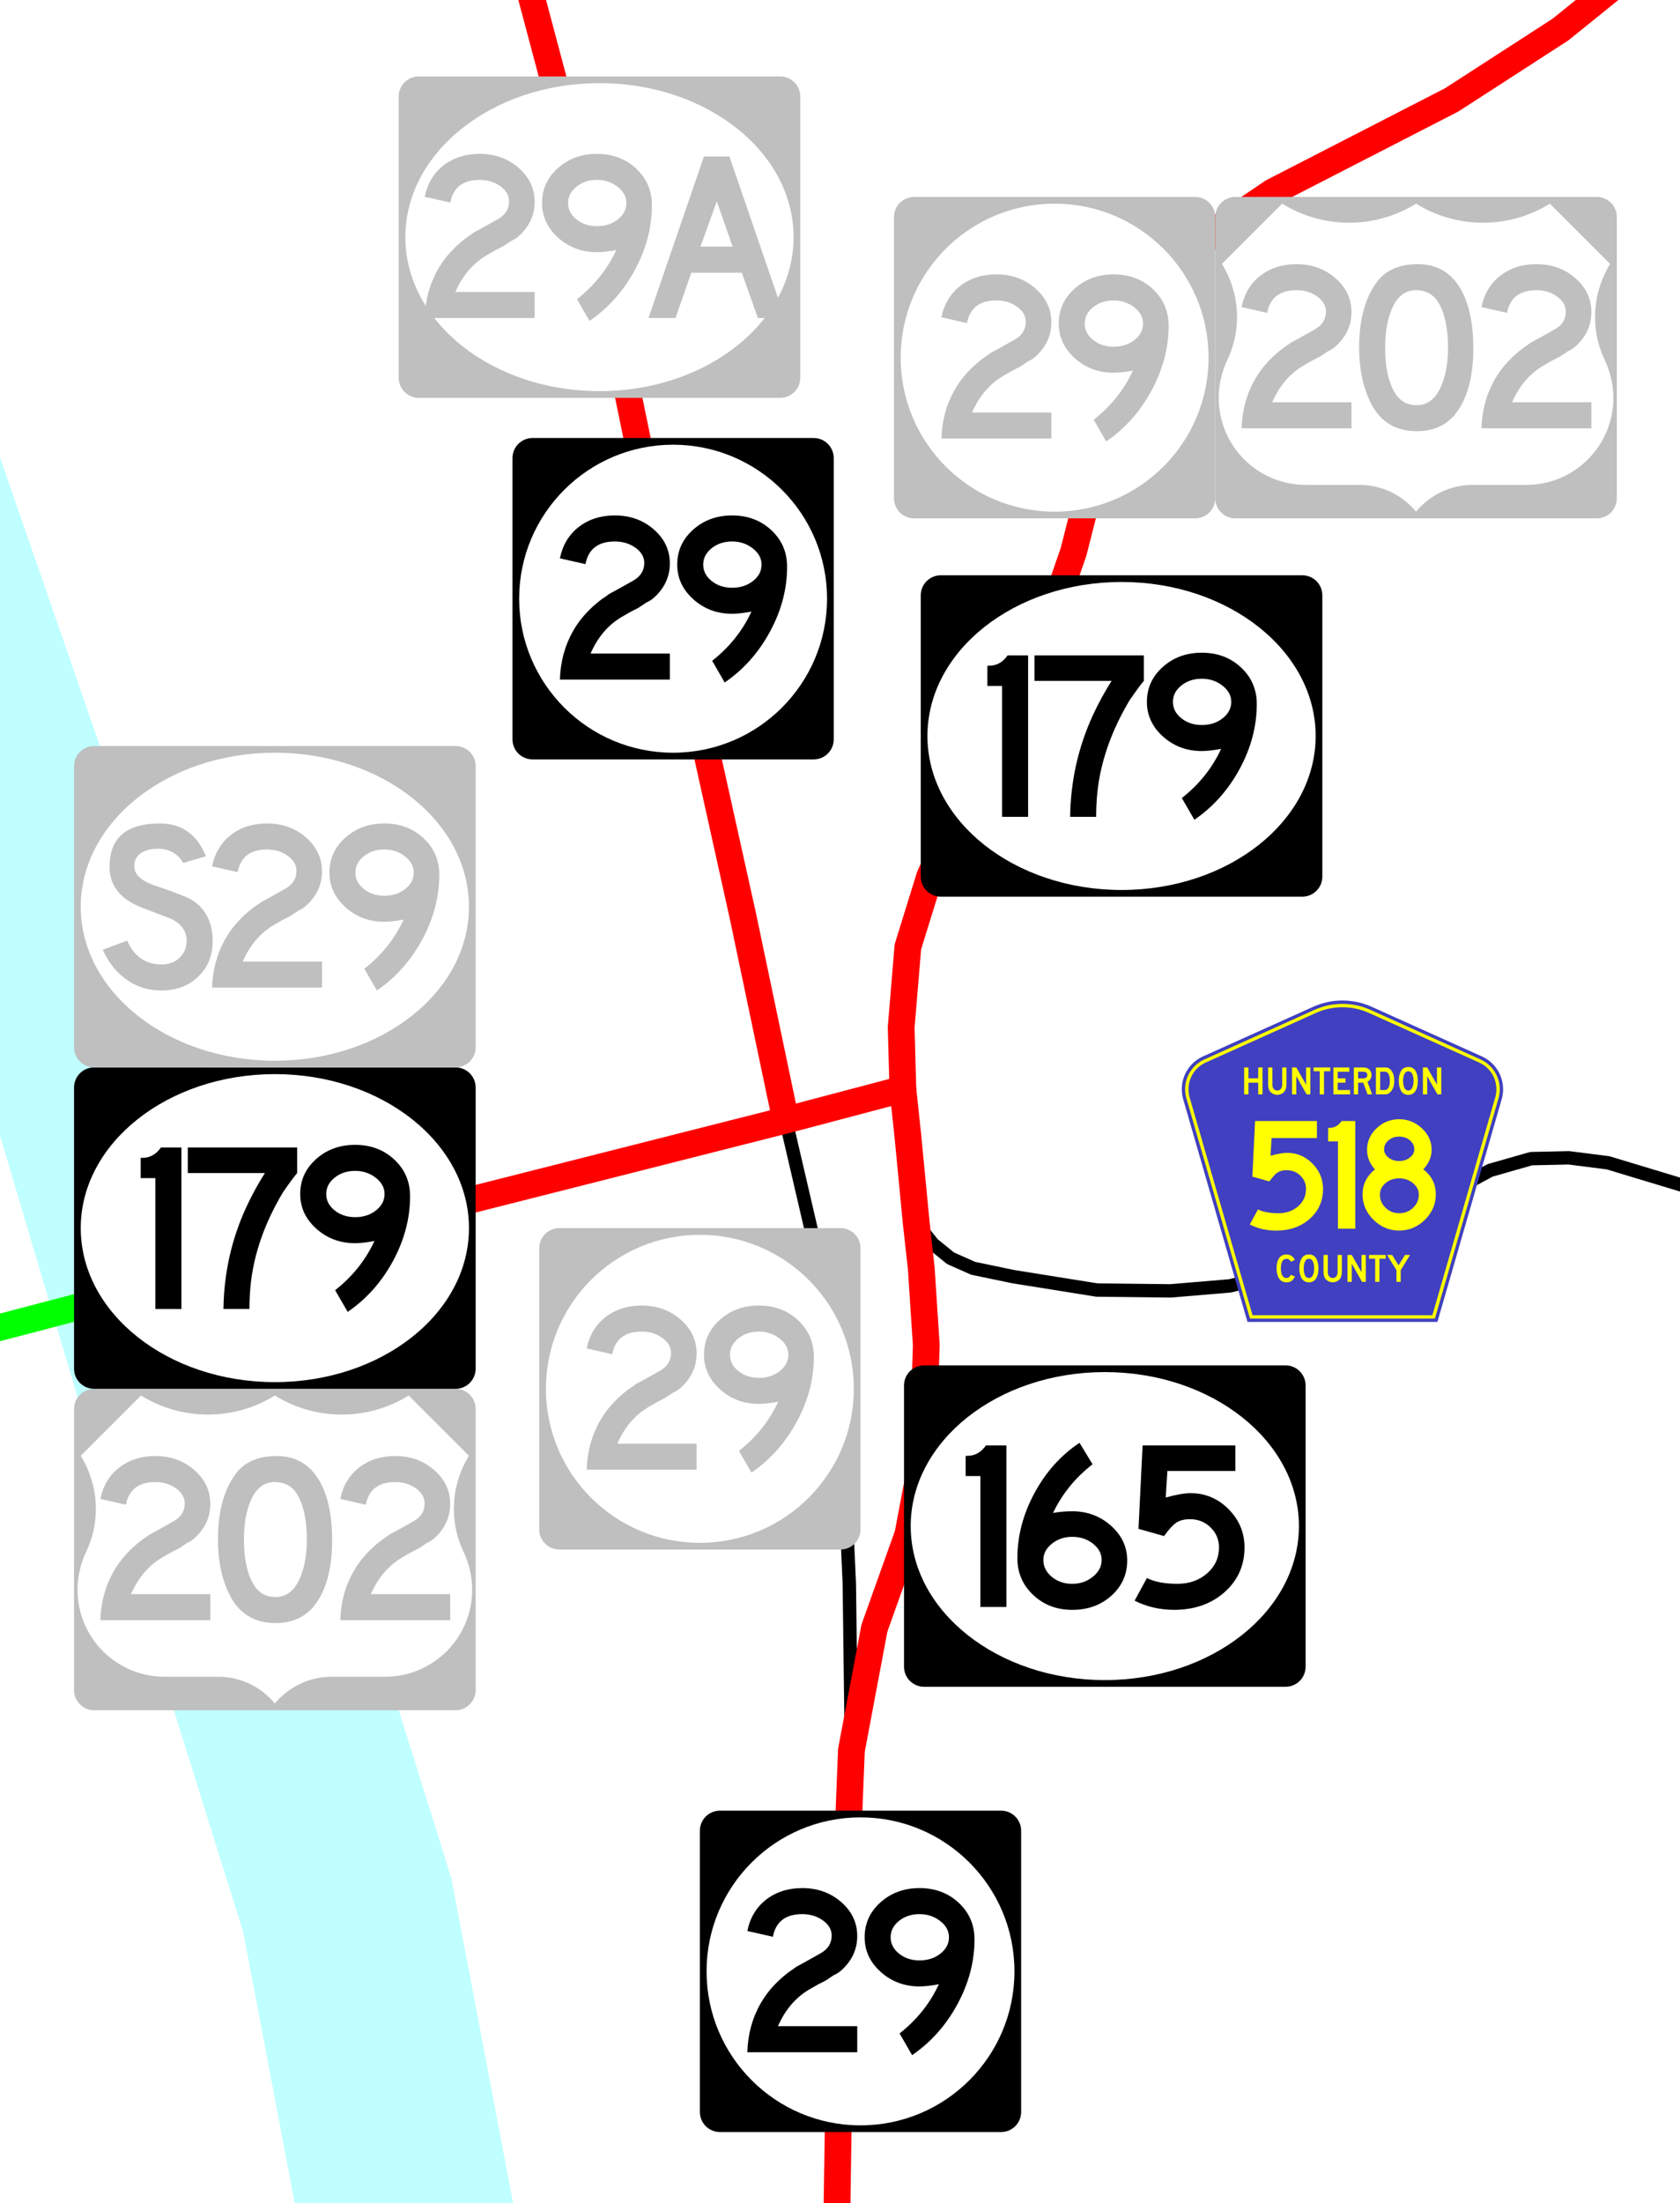 <?xml version="1.0" encoding="utf-8"?>
<!-- Generator: Adobe Illustrator 12.0.0, SVG Export Plug-In . SVG Version: 6.00 Build 51448)  -->
<!DOCTYPE svg PUBLIC "-//W3C//DTD SVG 1.1//EN" "http://www.w3.org/Graphics/SVG/1.1/DTD/svg11.dtd">
<svg  version="1.1" id="SR_maps" xmlns="http://www.w3.org/2000/svg" xmlns:xlink="http://www.w3.org/1999/xlink" width="62.75" height="82.25"
	 viewBox="0 0 62.75 82.25" overflow="visible" enable-background="new 0 0 62.75 82.25" xml:space="preserve">
<rect x="-76" y="-60" fill="#FFFFFF" width="216.5" height="216"/>
<polyline fill-rule="evenodd" clip-rule="evenodd" fill="none" stroke="#BFFFFF" stroke-width="8" stroke-miterlimit="3.864" points="
	-16.59,-16.834 -10.137,0.041 2.16,35.604 7.848,54.791 12.973,71.166 
	16.723,90.916 18.285,112.541 "/>
<polyline fill-rule="evenodd" clip-rule="evenodd" fill="none" stroke="#BFFFFF" stroke-width="8" stroke-miterlimit="3.864" points="
	-10.152,-0.021 2.16,35.541 7.848,54.729 12.973,71.104 16.723,90.854 
	18.285,112.479 "/>
<polyline fill-rule="evenodd" clip-rule="evenodd" fill="none" stroke="#000000" stroke-width="0.5" stroke-linecap="round" stroke-linejoin="round" stroke-miterlimit="3.864" points="
	29.348,41.822 31.223,49.885 31.379,51.416 31.723,59.135 31.801,65.354 "/>
<polyline fill-rule="evenodd" clip-rule="evenodd" fill="none" stroke="#000000" stroke-width="0.5" stroke-linecap="round" stroke-linejoin="round" stroke-miterlimit="3.864" points="
	79.348,61.166 76.535,59.916 74.848,58.916 73.41,57.791 72.473,56.479 
	65.535,45.541 64.41,44.729 60.066,43.416 58.598,43.229 57.191,43.26 
	55.66,43.697 51.754,45.791 50.066,46.666 47.473,47.635 45.941,48.01 
	43.723,48.197 40.973,48.166 37.848,47.666 36.348,47.354 35.504,46.979 
	34.848,46.447 34.223,45.666 "/>
<polyline fill-rule="evenodd" clip-rule="evenodd" fill="none" stroke="#FF0000" stroke-linecap="round" stroke-linejoin="round" stroke-miterlimit="3.864" points="
	29.348,41.822 27.754,34.229 25.785,25.354 23.91,16.916 22.285,9.041 
	19.723,-0.584 18.285,-8.084 17.41,-10.896 16.223,-13.209 14.848,-16.146 
	14.223,-17.771 "/>
<polyline fill-rule="evenodd" clip-rule="evenodd" fill="none" stroke="#FF0000" stroke-linecap="round" stroke-linejoin="round" stroke-miterlimit="3.864" points="
	75.16,-17.896 71.598,-13.834 66.16,-7.584 64.598,-5.521 62.66,-2.896 
	61.535,-1.521 58.285,1.104 54.223,3.729 47.535,7.166 45.223,8.729 
	43.785,10.604 42.91,12.166 41.91,14.354 40.973,17.166 40.098,20.604 
	38.973,23.854 36.91,27.791 34.723,32.729 33.91,35.354 33.66,38.354 
	33.723,40.666 33.91,42.416 34.223,45.666 34.41,47.354 34.598,50.229 
	34.535,52.104 34.348,54.979 33.91,57.291 32.66,60.791 31.801,65.354 
	31.348,76.729 31.16,89.291 30.16,96.729 29.16,101.479 28.223,106.791 
	27.91,110.979 "/>
<polyline fill-rule="evenodd" clip-rule="evenodd" fill="none" stroke="#FF0000" stroke-linecap="round" stroke-linejoin="round" stroke-miterlimit="3.864" points="
	15.16,45.416 29.348,41.822 33.723,40.666 "/>
<polyline fill-rule="evenodd" clip-rule="evenodd" fill="none" stroke="#00FF00" stroke-linecap="round" stroke-linejoin="round" stroke-miterlimit="3.864" points="
	-4.34,50.697 6.035,47.979 15.16,45.416 "/>
<g>
	<g>
		<g>
			<path fill="#BFBFBF" d="M2.766,52.604c0-0.415,0.336-0.75,0.75-0.75h13.5c0.415,0,0.75,0.335,0.75,0.75
				v10.5c0,0.414-0.335,0.75-0.75,0.75h-13.5c-0.414,0-0.75-0.336-0.75-0.75V52.604L2.766,52.604z"/>
			<path fill="#BFBFBF" d="M10.266,57.854"/>
		</g>
		<path fill-rule="evenodd" clip-rule="evenodd" fill="#FFFFFF" d="M10.266,63.604
			c-0.504-0.611-1.267-1-2.121-1h-2c-1.795,0-3.25-1.455-3.25-3.25
			c0-0.497,0.119-0.982,0.318-1.403c0.237-0.492,0.367-1.036,0.367-1.618
			c0-0.722-0.211-1.407-0.564-1.979l2.25-2.25c0.727,0.45,1.583,0.711,2.5,0.711
			s1.774-0.261,2.5-0.711c0.727,0.45,1.583,0.711,2.5,0.711
			c0.917,0,1.774-0.261,2.5-0.711l2.25,2.25c-0.353,0.572-0.564,1.257-0.564,1.979
			c0,0.583,0.13,1.126,0.367,1.618c0.199,0.421,0.318,0.906,0.318,1.403
			c0,1.795-1.455,3.25-3.25,3.25h-2C11.534,62.604,10.771,62.993,10.266,63.604z"/>
	</g>
	<g>
		<path fill-rule="evenodd" clip-rule="evenodd" fill="#BFBFBF" d="M7.854,60.492H3.75
			c0.018-0.672,0.186-1.284,0.504-1.836c0.246-0.432,0.6-0.822,1.062-1.17
			c0.066-0.042,0.156-0.105,0.27-0.189l0.315-0.171l0.594-0.333
			c0.27-0.156,0.405-0.375,0.405-0.657c0-0.222-0.109-0.411-0.329-0.567
			c-0.219-0.156-0.475-0.234-0.77-0.234c-0.624,0-0.99,0.282-1.098,0.846
			L3.75,55.965c0.102-0.498,0.337-0.89,0.707-1.174
			c0.369-0.285,0.817-0.428,1.345-0.428c0.57,0,1.055,0.174,1.454,0.522
			c0.399,0.348,0.599,0.771,0.599,1.269c0,0.504-0.204,0.936-0.612,1.296
			c-0.078,0.066-0.165,0.12-0.261,0.162l-0.297,0.198l-0.315,0.162l-0.297,0.171
			c-0.516,0.3-0.909,0.759-1.179,1.377h2.961V60.492z"/>
		<path fill-rule="evenodd" clip-rule="evenodd" fill="#BFBFBF" d="M12.406,57.486
			c0,1.122-0.24,1.965-0.72,2.529c-0.342,0.39-0.807,0.585-1.395,0.585
			c-0.798,0-1.374-0.36-1.728-1.08c-0.282-0.576-0.423-1.254-0.423-2.034
			c0-1.038,0.219-1.854,0.657-2.448c0.33-0.45,0.843-0.675,1.539-0.675
			c0.756,0,1.314,0.357,1.674,1.071C12.273,55.975,12.406,56.658,12.406,57.486z
			 M11.461,57.486c0-0.72-0.12-1.284-0.36-1.692
			c-0.174-0.288-0.435-0.441-0.783-0.459c-0.438-0.024-0.762,0.222-0.972,0.738
			c-0.156,0.384-0.234,0.855-0.234,1.413c0,0.72,0.12,1.278,0.36,1.674
			c0.186,0.312,0.459,0.468,0.819,0.468c0.42,0,0.732-0.255,0.936-0.765
			C11.383,58.474,11.461,58.015,11.461,57.486z"/>
		<path fill-rule="evenodd" clip-rule="evenodd" fill="#BFBFBF" d="M16.814,60.492h-4.104
			c0.018-0.672,0.186-1.284,0.504-1.836c0.246-0.432,0.6-0.822,1.062-1.17
			c0.066-0.042,0.156-0.105,0.27-0.189l0.315-0.171l0.594-0.333
			c0.27-0.156,0.405-0.375,0.405-0.657c0-0.222-0.109-0.411-0.329-0.567
			c-0.219-0.156-0.475-0.234-0.769-0.234c-0.624,0-0.99,0.282-1.098,0.846
			l-0.954-0.216c0.102-0.498,0.337-0.89,0.707-1.174
			c0.369-0.285,0.817-0.428,1.346-0.428c0.57,0,1.054,0.174,1.453,0.522
			c0.399,0.348,0.599,0.771,0.599,1.269c0,0.504-0.204,0.936-0.612,1.296
			c-0.078,0.066-0.165,0.12-0.261,0.162l-0.297,0.198l-0.315,0.162l-0.297,0.171
			c-0.516,0.3-0.909,0.759-1.179,1.377h2.961V60.492z"/>
	</g>
</g>
<g>
	<g>
		<g>
			<path d="M34.391,22.229c0-0.415,0.336-0.75,0.75-0.75h13.5c0.415,0,0.75,0.335,0.75,0.75v10.5
				c0,0.414-0.335,0.75-0.75,0.75h-13.5c-0.414,0-0.75-0.336-0.75-0.75V22.229L34.391,22.229z"/>
			<path d="M41.891,27.479"/>
		</g>
		<g>
			<ellipse fill="#FFFFFF" cx="41.891" cy="27.479" rx="7.25" ry="5.75"/>
			<path fill="#FFFFFF" d="M41.891,27.479"/>
		</g>
	</g>
	<g>
		<path fill-rule="evenodd" clip-rule="evenodd" d="M38.401,30.499h-0.972v-4.887h-0.549v-0.756h0.063
			c0.282,0,0.513-0.129,0.693-0.387h0.765V30.499z"/>
		<path fill-rule="evenodd" clip-rule="evenodd" d="M42.725,25.422
			c-0.114,0.132-0.291,0.372-0.531,0.72c-0.57,0.954-0.945,1.914-1.125,2.88
			c-0.084,0.45-0.126,0.942-0.126,1.476h-0.972
			c0.018-1.35,0.306-2.625,0.864-3.825c0.198-0.426,0.426-0.843,0.684-1.251
			h-2.88V24.469h4.086V25.422z"/>
		<path fill-rule="evenodd" clip-rule="evenodd" d="M46.942,26.287c0,0.828-0.213,1.635-0.639,2.421
			c-0.426,0.786-0.99,1.419-1.692,1.899l-0.468-0.81
			c0.648-0.51,1.137-1.122,1.467-1.836c-0.3,0.054-0.54,0.081-0.72,0.081
			c-0.564,0-1.047-0.18-1.449-0.54c-0.402-0.36-0.603-0.792-0.603-1.296
			c0-0.516,0.198-0.951,0.594-1.305s0.882-0.531,1.458-0.531
			c0.582,0,1.069,0.183,1.462,0.549C46.746,25.285,46.942,25.741,46.942,26.287z
			 M45.989,26.206c0-0.234-0.11-0.437-0.329-0.607
			c-0.219-0.171-0.476-0.257-0.77-0.257c-0.3,0-0.555,0.084-0.765,0.252
			c-0.21,0.168-0.315,0.372-0.315,0.612c0,0.24,0.105,0.444,0.315,0.612
			s0.465,0.252,0.765,0.252c0.306,0,0.565-0.084,0.778-0.252
			S45.989,26.445,45.989,26.206z"/>
	</g>
</g>
<g>
	<g>
		<g>
			<path d="M19.141,17.104c0-0.415,0.336-0.75,0.75-0.75h10.5c0.415,0,0.75,0.335,0.75,0.75v10.5
				c0,0.414-0.335,0.75-0.75,0.75h-10.5c-0.414,0-0.75-0.336-0.75-0.75V17.104L19.141,17.104z"/>
			<path d="M25.141,22.354"/>
		</g>
		<g>
			<circle fill="#FFFFFF" cx="25.141" cy="22.354" r="5.75"/>
			<path fill="#FFFFFF" d="M25.141,22.354"/>
		</g>
	</g>
	<g>
		<path fill-rule="evenodd" clip-rule="evenodd" d="M25.018,25.374h-4.104
			c0.018-0.672,0.186-1.284,0.504-1.836c0.246-0.432,0.6-0.822,1.062-1.17
			c0.066-0.042,0.156-0.105,0.27-0.189l0.315-0.171l0.594-0.333
			c0.27-0.156,0.405-0.375,0.405-0.657c0-0.222-0.109-0.411-0.329-0.567
			c-0.219-0.156-0.475-0.234-0.769-0.234c-0.624,0-0.99,0.282-1.098,0.846
			l-0.954-0.216c0.102-0.498,0.337-0.89,0.707-1.175
			c0.369-0.285,0.817-0.427,1.346-0.427c0.57,0,1.054,0.174,1.453,0.522
			c0.399,0.348,0.599,0.771,0.599,1.269c0,0.504-0.204,0.936-0.612,1.296
			c-0.078,0.066-0.165,0.12-0.261,0.162l-0.297,0.198l-0.315,0.162l-0.297,0.171
			c-0.516,0.3-0.909,0.759-1.179,1.377h2.961V25.374z"/>
		<path fill-rule="evenodd" clip-rule="evenodd" d="M29.399,21.162c0,0.828-0.213,1.635-0.639,2.421
			c-0.426,0.786-0.99,1.419-1.692,1.899l-0.468-0.81
			c0.648-0.51,1.137-1.122,1.467-1.836c-0.3,0.054-0.54,0.081-0.72,0.081
			c-0.564,0-1.047-0.18-1.449-0.54s-0.603-0.792-0.603-1.296
			c0-0.516,0.198-0.951,0.594-1.305s0.882-0.531,1.458-0.531
			c0.582,0,1.07,0.183,1.462,0.549C29.203,20.16,29.399,20.616,29.399,21.162z
			 M28.445,21.081c0-0.234-0.109-0.437-0.329-0.607
			c-0.219-0.171-0.476-0.257-0.77-0.257c-0.3,0-0.555,0.084-0.765,0.252
			c-0.21,0.168-0.315,0.372-0.315,0.612c0,0.24,0.105,0.444,0.315,0.612
			c0.21,0.168,0.465,0.252,0.765,0.252c0.306,0,0.565-0.084,0.779-0.252
			C28.339,21.524,28.445,21.32,28.445,21.081z"/>
	</g>
</g>
<g>
	<g>
		<path fill-rule="evenodd" clip-rule="evenodd" fill="#4040C0" d="M50.141,37.356
			c-0.391,0-0.762,0.084-1.096,0.236l-4.117,1.853
			c-0.464,0.212-0.787,0.68-0.787,1.224c0,0.127,0.018,0.25,0.051,0.366
			l2.403,8.322h3.547h3.547l2.403-8.322c0.033-0.116,0.05-0.239,0.05-0.366
			c0-0.544-0.322-1.012-0.787-1.224l-4.117-1.853
			C50.904,37.44,50.532,37.356,50.141,37.356z"/>
		
			<path fill-rule="evenodd" clip-rule="evenodd" fill="none" stroke="#FFFF00" stroke-width="0.125" stroke-miterlimit="3.864" d="
			M51.161,37.763l4.117,1.853c0.4,0.182,0.677,0.585,0.677,1.053
			c0,0.109-0.015,0.214-0.043,0.314l-2.364,8.186h-3.406h-3.406l-2.364-8.186
			c-0.028-0.1-0.043-0.205-0.043-0.314c0-0.468,0.277-0.871,0.677-1.053
			l4.117-1.853c0.311-0.141,0.655-0.219,1.019-0.219S50.85,37.622,51.161,37.763z"
			/>
	</g>
	<g>
		<path fill-rule="evenodd" clip-rule="evenodd" fill="#FFFF00" d="M49.417,44.393
			c0,0.448-0.165,0.819-0.495,1.113s-0.749,0.441-1.257,0.441
			c-0.356,0-0.684-0.076-0.984-0.228l0.306-0.564
			c0.188,0.096,0.442,0.144,0.762,0.144c0.292,0,0.537-0.086,0.735-0.258
			c0.198-0.172,0.297-0.388,0.297-0.648c0-0.196-0.07-0.362-0.21-0.498
			c-0.14-0.136-0.31-0.204-0.51-0.204c-0.14,0-0.253,0.028-0.339,0.084
			c-0.086,0.056-0.189,0.168-0.309,0.336l-0.636-0.18l0.102-2.076h2.31v0.636
			h-1.692l-0.042,0.66c0.264-0.072,0.47-0.108,0.618-0.108
			c0.368,0,0.684,0.133,0.948,0.399C49.284,43.708,49.417,44.024,49.417,44.393z"/>
		<path fill-rule="evenodd" clip-rule="evenodd" fill="#FFFF00" d="M50.621,45.875h-0.648v-3.258h-0.366
			v-0.504h0.042c0.188,0,0.342-0.086,0.462-0.258h0.51V45.875z"/>
		<path fill-rule="evenodd" clip-rule="evenodd" fill="#FFFF00" d="M53.629,44.59
			c0,0.368-0.136,0.686-0.408,0.954s-0.592,0.402-0.96,0.402
			c-0.368,0-0.688-0.134-0.96-0.402s-0.408-0.586-0.408-0.954
			c0-0.368,0.154-0.678,0.462-0.93c-0.196-0.212-0.294-0.456-0.294-0.732
			c0-0.312,0.119-0.58,0.357-0.804c0.238-0.224,0.519-0.336,0.843-0.336
			c0.324,0,0.607,0.113,0.849,0.339c0.242,0.226,0.363,0.493,0.363,0.801
			c0,0.268-0.104,0.512-0.312,0.732C53.474,43.9,53.629,44.21,53.629,44.59z
			 M52.826,42.917c0-0.136-0.055-0.25-0.165-0.342
			c-0.11-0.092-0.243-0.138-0.399-0.138c-0.156,0-0.289,0.046-0.399,0.138
			c-0.11,0.092-0.165,0.206-0.165,0.342c0,0.116,0.055,0.217,0.165,0.303
			c0.11,0.086,0.243,0.129,0.399,0.129c0.152,0,0.284-0.043,0.396-0.129
			C52.77,43.133,52.826,43.033,52.826,42.917z M52.994,44.608
			c0-0.168-0.072-0.312-0.216-0.432c-0.144-0.12-0.316-0.18-0.516-0.18
			c-0.2,0-0.37,0.059-0.51,0.177c-0.14,0.118-0.21,0.263-0.21,0.435
			c0,0.188,0.07,0.35,0.21,0.486c0.14,0.136,0.31,0.204,0.51,0.204
			c0.204,0,0.377-0.068,0.519-0.204C52.922,44.958,52.994,44.796,52.994,44.608z"/>
	</g>
	<g>
		<path fill-rule="evenodd" clip-rule="evenodd" fill="#FFFF00" d="M48.365,47.657
			c-0.06,0.148-0.161,0.222-0.303,0.222c-0.143,0-0.246-0.06-0.308-0.18
			c-0.049-0.096-0.073-0.21-0.073-0.342c0-0.177,0.038-0.312,0.112-0.405
			c0.06-0.075,0.146-0.113,0.258-0.113c0.144,0,0.248,0.068,0.313,0.204
			l-0.148,0.063c-0.028-0.042-0.053-0.07-0.075-0.084s-0.052-0.021-0.09-0.021
			c-0.08,0-0.137,0.041-0.17,0.123c-0.026,0.064-0.039,0.142-0.039,0.232
			c0,0.121,0.021,0.215,0.063,0.282c0.033,0.052,0.083,0.078,0.151,0.078
			c0.067,0,0.119-0.039,0.156-0.117L48.365,47.657z"/>
		<path fill-rule="evenodd" clip-rule="evenodd" fill="#FFFF00" d="M49.244,47.359
			c0,0.187-0.04,0.328-0.12,0.421c-0.057,0.065-0.135,0.098-0.233,0.098
			c-0.133,0-0.229-0.06-0.288-0.18c-0.047-0.096-0.071-0.209-0.071-0.339
			c0-0.173,0.037-0.309,0.109-0.408c0.055-0.075,0.141-0.113,0.257-0.113
			c0.126,0,0.219,0.06,0.279,0.179C49.222,47.107,49.244,47.222,49.244,47.359z
			 M49.086,47.359c0-0.12-0.02-0.214-0.06-0.282
			c-0.029-0.048-0.073-0.074-0.13-0.077c-0.073-0.004-0.127,0.037-0.162,0.123
			c-0.026,0.064-0.039,0.143-0.039,0.235c0,0.12,0.02,0.213,0.06,0.279
			c0.031,0.052,0.076,0.078,0.136,0.078c0.07,0,0.122-0.042,0.156-0.127
			C49.073,47.524,49.086,47.447,49.086,47.359z"/>
		<path fill-rule="evenodd" clip-rule="evenodd" fill="#FFFF00" d="M50.12,47.5
			c0,0.079-0.016,0.148-0.046,0.208c-0.025,0.05-0.065,0.091-0.12,0.122
			c-0.055,0.032-0.114,0.047-0.176,0.047s-0.12-0.016-0.175-0.047
			c-0.055-0.031-0.096-0.072-0.122-0.122c-0.03-0.06-0.045-0.129-0.045-0.208
			v-0.645h0.159v0.645c0,0.065,0.017,0.117,0.05,0.157
			c0.034,0.04,0.078,0.059,0.133,0.059c0.055,0,0.099-0.02,0.133-0.059
			s0.05-0.092,0.05-0.157v-0.645h0.159V47.5z"/>
		<polygon fill-rule="evenodd" clip-rule="evenodd" fill="#FFFF00" points="51.014,47.86 50.873,47.86 
			50.489,47.18 50.489,47.86 50.33,47.86 50.33,46.855 50.489,46.855 
			50.854,47.498 50.854,46.855 51.014,46.855 		"/>
		<polygon fill-rule="evenodd" clip-rule="evenodd" fill="#FFFF00" points="51.756,46.997 51.524,46.997 
			51.524,47.86 51.365,47.86 51.365,46.997 51.135,46.997 51.135,46.855 
			51.756,46.855 		"/>
		<polygon fill-rule="evenodd" clip-rule="evenodd" fill="#FFFF00" points="52.667,46.855 52.318,47.424 
			52.318,47.86 52.16,47.86 52.16,47.424 51.807,46.855 51.998,46.855 
			52.237,47.244 52.48,46.855 		"/>
	</g>
	<g>
		<polygon fill-rule="evenodd" clip-rule="evenodd" fill="#FFFF00" points="47.155,40.86 46.996,40.86 
			46.996,40.424 46.63,40.424 46.63,40.86 46.471,40.86 46.471,39.855 
			46.63,39.855 46.63,40.262 46.996,40.262 46.996,39.855 47.155,39.855 		"/>
		<path fill-rule="evenodd" clip-rule="evenodd" fill="#FFFF00" d="M48.049,40.5
			c0,0.079-0.015,0.148-0.046,0.208c-0.025,0.05-0.065,0.091-0.12,0.122
			c-0.055,0.032-0.113,0.047-0.175,0.047s-0.121-0.016-0.176-0.047
			c-0.055-0.031-0.095-0.072-0.121-0.122c-0.03-0.06-0.045-0.129-0.045-0.208
			v-0.645h0.159v0.645c0,0.065,0.017,0.117,0.05,0.157s0.078,0.059,0.133,0.059
			s0.099-0.02,0.133-0.059c0.033-0.04,0.05-0.092,0.05-0.157v-0.645h0.159
			V40.5z"/>
		<polygon fill-rule="evenodd" clip-rule="evenodd" fill="#FFFF00" points="48.943,40.86 48.802,40.86 
			48.418,40.18 48.418,40.86 48.259,40.86 48.259,39.855 48.418,39.855 
			48.784,40.498 48.784,39.855 48.943,39.855 		"/>
		<polygon fill-rule="evenodd" clip-rule="evenodd" fill="#FFFF00" points="49.686,39.997 49.454,39.997 
			49.454,40.86 49.294,40.86 49.294,39.997 49.065,39.997 49.065,39.855 
			49.686,39.855 		"/>
		<polygon fill-rule="evenodd" clip-rule="evenodd" fill="#FFFF00" points="50.43,40.86 49.806,40.86 
			49.806,39.855 50.398,39.855 50.398,40.015 49.964,40.015 49.964,40.262 
			50.257,40.262 50.257,40.424 49.964,40.424 49.964,40.699 50.43,40.699 		"/>
		<path fill-rule="evenodd" clip-rule="evenodd" fill="#FFFF00" d="M51.251,40.86h-0.172l-0.162-0.437
			h-0.19v0.437h-0.159v-1.005h0.332c0.074,0,0.133,0.011,0.178,0.032
			s0.082,0.056,0.11,0.103c0.028,0.047,0.042,0.096,0.042,0.147
			c0,0.053-0.014,0.103-0.043,0.15c-0.029,0.048-0.066,0.082-0.112,0.103
			L51.251,40.86z M51.072,40.138c0-0.056-0.028-0.095-0.084-0.116
			c-0.014-0.005-0.038-0.007-0.071-0.007h-0.19v0.248h0.19
			c0.039,0,0.07-0.006,0.092-0.018C51.051,40.22,51.072,40.185,51.072,40.138z"/>
		<path fill-rule="evenodd" clip-rule="evenodd" fill="#FFFF00" d="M52.076,40.356
			c0,0.203-0.059,0.352-0.177,0.447c-0.042,0.035-0.09,0.054-0.144,0.057
			c0,0-0.019,0-0.057,0h-0.306v-1.005h0.324c0.047,0,0.081,0.002,0.102,0.007
			c0.034,0.007,0.064,0.023,0.091,0.047C52.021,40.002,52.076,40.151,52.076,40.356
			z M51.914,40.356c0-0.085-0.011-0.156-0.033-0.214
			c-0.031-0.085-0.082-0.127-0.152-0.127h-0.178v0.684h0.157
			c0.05,0,0.088-0.013,0.114-0.039C51.884,40.599,51.914,40.498,51.914,40.356z"/>
		<path fill-rule="evenodd" clip-rule="evenodd" fill="#FFFF00" d="M52.956,40.359
			c0,0.187-0.04,0.328-0.12,0.421c-0.057,0.065-0.135,0.098-0.232,0.098
			c-0.133,0-0.229-0.06-0.288-0.18c-0.047-0.096-0.07-0.209-0.07-0.339
			c0-0.173,0.036-0.309,0.109-0.408c0.055-0.075,0.141-0.113,0.256-0.113
			c0.126,0,0.219,0.06,0.279,0.179C52.934,40.107,52.956,40.222,52.956,40.359z
			 M52.798,40.359c0-0.12-0.02-0.214-0.06-0.282
			c-0.029-0.048-0.072-0.074-0.13-0.077c-0.073-0.004-0.127,0.037-0.162,0.123
			c-0.026,0.064-0.039,0.143-0.039,0.235c0,0.12,0.02,0.213,0.06,0.279
			c0.031,0.052,0.077,0.078,0.137,0.078c0.07,0,0.122-0.042,0.156-0.127
			C52.785,40.524,52.798,40.447,52.798,40.359z"/>
		<polygon fill-rule="evenodd" clip-rule="evenodd" fill="#FFFF00" points="53.832,40.86 53.69,40.86 
			53.307,40.18 53.307,40.86 53.147,40.86 53.147,39.855 53.307,39.855 
			53.672,40.498 53.672,39.855 53.832,39.855 		"/>
	</g>
</g>
<g>
	<g>
		<g>
			<path d="M26.141,68.354c0-0.415,0.336-0.75,0.75-0.75h10.5c0.415,0,0.75,0.335,0.75,0.75v10.5
				c0,0.414-0.335,0.75-0.75,0.75h-10.5c-0.414,0-0.75-0.336-0.75-0.75V68.354L26.141,68.354z"/>
			<path d="M32.141,73.604"/>
		</g>
		<g>
			<circle fill="#FFFFFF" cx="32.141" cy="73.604" r="5.75"/>
			<path fill="#FFFFFF" d="M32.141,73.604"/>
		</g>
	</g>
	<g>
		<path fill-rule="evenodd" clip-rule="evenodd" d="M32.018,76.624h-4.104
			c0.018-0.672,0.186-1.284,0.504-1.836c0.246-0.432,0.6-0.822,1.062-1.17
			c0.066-0.042,0.156-0.105,0.27-0.189l0.315-0.171l0.594-0.333
			c0.27-0.156,0.405-0.375,0.405-0.657c0-0.222-0.109-0.411-0.329-0.567
			c-0.219-0.156-0.475-0.234-0.769-0.234c-0.624,0-0.99,0.282-1.098,0.846
			l-0.954-0.216c0.102-0.498,0.337-0.89,0.707-1.175
			c0.369-0.285,0.817-0.427,1.346-0.427c0.57,0,1.054,0.174,1.453,0.522
			c0.399,0.348,0.599,0.771,0.599,1.269c0,0.504-0.204,0.936-0.612,1.296
			c-0.078,0.066-0.165,0.12-0.261,0.162l-0.297,0.198l-0.315,0.162l-0.297,0.171
			c-0.516,0.3-0.909,0.759-1.179,1.377h2.961V76.624z"/>
		<path fill-rule="evenodd" clip-rule="evenodd" d="M36.399,72.412c0,0.828-0.213,1.635-0.639,2.421
			c-0.426,0.786-0.99,1.419-1.692,1.899l-0.468-0.81
			c0.648-0.51,1.137-1.122,1.467-1.836c-0.3,0.054-0.54,0.081-0.72,0.081
			c-0.564,0-1.047-0.18-1.449-0.54s-0.603-0.792-0.603-1.296
			c0-0.516,0.198-0.951,0.594-1.305s0.882-0.531,1.458-0.531
			c0.582,0,1.07,0.183,1.462,0.549C36.203,71.41,36.399,71.866,36.399,72.412z
			 M35.445,72.331c0-0.234-0.109-0.437-0.329-0.607
			c-0.219-0.171-0.476-0.257-0.77-0.257c-0.3,0-0.555,0.084-0.765,0.252
			c-0.21,0.168-0.315,0.372-0.315,0.612c0,0.24,0.105,0.444,0.315,0.612
			c0.21,0.168,0.465,0.252,0.765,0.252c0.306,0,0.565-0.084,0.779-0.252
			C35.339,72.774,35.445,72.57,35.445,72.331z"/>
	</g>
</g>
<g>
	<g>
		<g>
			<path d="M2.766,40.604c0-0.415,0.336-0.75,0.75-0.75h13.5c0.415,0,0.75,0.335,0.75,0.75v10.5
				c0,0.414-0.335,0.75-0.75,0.75h-13.5c-0.414,0-0.75-0.336-0.75-0.75V40.604L2.766,40.604z"/>
			<path d="M10.266,45.854"/>
		</g>
		<g>
			<ellipse fill="#FFFFFF" cx="10.266" cy="45.854" rx="7.25" ry="5.75"/>
			<path fill="#FFFFFF" d="M10.266,45.854"/>
		</g>
	</g>
	<g>
		<path fill-rule="evenodd" clip-rule="evenodd" d="M6.776,48.874h-0.972v-4.887H5.255v-0.756h0.063
			c0.282,0,0.513-0.129,0.693-0.387h0.765V48.874z"/>
		<path fill-rule="evenodd" clip-rule="evenodd" d="M11.1,43.797
			c-0.114,0.132-0.291,0.372-0.531,0.72c-0.57,0.954-0.945,1.914-1.125,2.88
			c-0.084,0.45-0.126,0.942-0.126,1.476H8.346
			c0.018-1.35,0.306-2.625,0.864-3.825c0.198-0.426,0.426-0.843,0.684-1.251H7.014
			V42.844h4.086V43.797z"/>
		<path fill-rule="evenodd" clip-rule="evenodd" d="M15.317,44.662c0,0.828-0.213,1.635-0.639,2.421
			c-0.426,0.786-0.99,1.419-1.692,1.899l-0.468-0.81
			c0.648-0.51,1.137-1.122,1.467-1.836c-0.3,0.054-0.54,0.081-0.72,0.081
			c-0.564,0-1.047-0.18-1.449-0.54c-0.402-0.36-0.603-0.792-0.603-1.296
			c0-0.516,0.198-0.951,0.594-1.305s0.882-0.531,1.458-0.531
			c0.582,0,1.069,0.183,1.462,0.549C15.121,43.66,15.317,44.116,15.317,44.662z
			 M14.364,44.581c0-0.234-0.11-0.437-0.329-0.607
			c-0.219-0.171-0.476-0.257-0.77-0.257c-0.3,0-0.555,0.084-0.765,0.252
			c-0.21,0.168-0.315,0.372-0.315,0.612c0,0.24,0.105,0.444,0.315,0.612
			s0.465,0.252,0.765,0.252c0.306,0,0.565-0.084,0.778-0.252
			S14.364,44.82,14.364,44.581z"/>
	</g>
</g>
<g>
	<g>
		<g>
			<path d="M33.766,51.729c0-0.415,0.336-0.75,0.75-0.75h13.5c0.415,0,0.75,0.335,0.75,0.75v10.5
				c0,0.414-0.335,0.75-0.75,0.75h-13.5c-0.414,0-0.75-0.336-0.75-0.75V51.729L33.766,51.729z"/>
			<path d="M41.266,56.979"/>
		</g>
		<g>
			<ellipse fill="#FFFFFF" cx="41.266" cy="56.979" rx="7.25" ry="5.75"/>
			<path fill="#FFFFFF" d="M41.266,56.979"/>
		</g>
	</g>
	<g>
		<path fill-rule="evenodd" clip-rule="evenodd" d="M37.59,59.999h-0.972v-4.887h-0.549v-0.756h0.063
			c0.282,0,0.513-0.129,0.693-0.387h0.765V59.999z"/>
		<path fill-rule="evenodd" clip-rule="evenodd" d="M42.103,58.262c0,0.522-0.196,0.96-0.589,1.314
			s-0.881,0.531-1.463,0.531c-0.582,0-1.069-0.186-1.462-0.558
			c-0.393-0.372-0.589-0.828-0.589-1.368c0-0.834,0.213-1.646,0.639-2.435
			c0.426-0.789,0.987-1.415,1.683-1.876l0.486,0.801
			c-0.648,0.504-1.14,1.11-1.476,1.818c0.222-0.042,0.462-0.063,0.72-0.063
			c0.558,0,1.04,0.18,1.445,0.54C41.9,57.326,42.103,57.757,42.103,58.262z
			 M41.148,58.244c0-0.234-0.108-0.437-0.324-0.608
			c-0.216-0.171-0.474-0.256-0.774-0.256c-0.294,0-0.547,0.085-0.76,0.256
			c-0.213,0.171-0.319,0.374-0.319,0.608c0,0.246,0.105,0.456,0.315,0.63
			s0.465,0.261,0.765,0.261c0.294,0,0.551-0.089,0.77-0.266
			C41.039,58.692,41.148,58.483,41.148,58.244z"/>
		<path fill-rule="evenodd" clip-rule="evenodd" d="M46.484,57.775c0,0.672-0.248,1.229-0.743,1.669
			s-1.124,0.662-1.886,0.662c-0.534,0-1.026-0.114-1.476-0.342l0.459-0.846
			c0.282,0.144,0.663,0.216,1.143,0.216c0.438,0,0.806-0.129,1.103-0.387
			c0.297-0.258,0.446-0.582,0.446-0.972c0-0.294-0.105-0.543-0.315-0.747
			c-0.21-0.204-0.465-0.306-0.765-0.306c-0.21,0-0.379,0.042-0.508,0.126
			c-0.129,0.084-0.284,0.252-0.464,0.504l-0.954-0.27l0.153-3.114h3.465v0.954
			h-2.538l-0.063,0.99c0.396-0.108,0.705-0.162,0.927-0.162
			c0.552,0,1.026,0.2,1.422,0.599S46.484,57.224,46.484,57.775z"/>
	</g>
</g>
<g>
	<g>
		<g>
			<path fill="#BFBFBF" d="M20.141,46.604c0-0.415,0.336-0.75,0.75-0.75h10.5c0.415,0,0.75,0.335,0.75,0.75
				v10.5c0,0.414-0.335,0.75-0.75,0.75h-10.5c-0.414,0-0.75-0.336-0.75-0.75V46.604L20.141,46.604z"/>
			<path fill="#BFBFBF" d="M26.141,51.854"/>
		</g>
		<g>
			<circle fill="#FFFFFF" cx="26.141" cy="51.854" r="5.75"/>
			<path fill="#FFFFFF" d="M26.141,51.854"/>
		</g>
	</g>
	<g>
		<path fill-rule="evenodd" clip-rule="evenodd" fill="#BFBFBF" d="M26.018,54.874h-4.104
			c0.018-0.672,0.186-1.284,0.504-1.836c0.246-0.432,0.6-0.822,1.062-1.17
			c0.066-0.042,0.156-0.105,0.27-0.189l0.315-0.171l0.594-0.333
			c0.27-0.156,0.405-0.375,0.405-0.657c0-0.222-0.109-0.411-0.329-0.567
			c-0.219-0.156-0.475-0.234-0.769-0.234c-0.624,0-0.99,0.282-1.098,0.846
			l-0.954-0.216c0.102-0.498,0.337-0.89,0.707-1.175
			c0.369-0.285,0.817-0.427,1.346-0.427c0.57,0,1.054,0.174,1.453,0.522
			c0.399,0.348,0.599,0.771,0.599,1.269c0,0.504-0.204,0.936-0.612,1.296
			c-0.078,0.066-0.165,0.12-0.261,0.162l-0.297,0.198l-0.315,0.162l-0.297,0.171
			c-0.516,0.3-0.909,0.759-1.179,1.377h2.961V54.874z"/>
		<path fill-rule="evenodd" clip-rule="evenodd" fill="#BFBFBF" d="M30.399,50.662
			c0,0.828-0.213,1.635-0.639,2.421c-0.426,0.786-0.99,1.419-1.692,1.899
			l-0.468-0.81c0.648-0.51,1.137-1.122,1.467-1.836
			c-0.3,0.054-0.54,0.081-0.72,0.081c-0.564,0-1.047-0.18-1.449-0.54
			s-0.603-0.792-0.603-1.296c0-0.516,0.198-0.951,0.594-1.305
			s0.882-0.531,1.458-0.531c0.582,0,1.07,0.183,1.462,0.549
			C30.203,49.66,30.399,50.116,30.399,50.662z M29.445,50.581
			c0-0.234-0.109-0.437-0.329-0.607c-0.219-0.171-0.476-0.257-0.77-0.257
			c-0.3,0-0.555,0.084-0.765,0.252c-0.21,0.168-0.315,0.372-0.315,0.612
			c0,0.24,0.105,0.444,0.315,0.612c0.21,0.168,0.465,0.252,0.765,0.252
			c0.306,0,0.565-0.084,0.779-0.252C29.339,51.024,29.445,50.82,29.445,50.581z"/>
	</g>
</g>
<g>
	<g>
		<g>
			<path fill="#BFBFBF" d="M14.891,3.604c0-0.415,0.336-0.75,0.75-0.75h13.5c0.415,0,0.75,0.335,0.75,0.75
				v10.5c0,0.414-0.335,0.75-0.75,0.75h-13.5c-0.414,0-0.75-0.336-0.75-0.75V3.604L14.891,3.604z"/>
			<path fill="#BFBFBF" d="M22.391,8.854"/>
		</g>
		<g>
			<ellipse fill="#FFFFFF" cx="22.391" cy="8.854" rx="7.25" ry="5.75"/>
			<path fill="#FFFFFF" d="M22.391,8.854"/>
		</g>
	</g>
	<g>
		<path fill-rule="evenodd" clip-rule="evenodd" fill="#BFBFBF" d="M19.969,11.874h-4.104
			c0.018-0.672,0.186-1.284,0.504-1.836c0.246-0.432,0.6-0.822,1.062-1.17
			c0.066-0.042,0.156-0.105,0.27-0.189l0.315-0.171l0.594-0.333
			c0.27-0.156,0.405-0.375,0.405-0.657c0-0.222-0.11-0.411-0.329-0.567
			c-0.219-0.156-0.476-0.234-0.77-0.234c-0.624,0-0.99,0.282-1.098,0.846
			l-0.954-0.216c0.102-0.498,0.338-0.89,0.707-1.175
			c0.369-0.285,0.818-0.427,1.346-0.427c0.57,0,1.055,0.174,1.454,0.522
			C19.769,6.614,19.969,7.038,19.969,7.536c0,0.504-0.204,0.936-0.612,1.296
			c-0.078,0.066-0.165,0.12-0.261,0.162l-0.297,0.198l-0.315,0.162l-0.297,0.171
			c-0.516,0.3-0.909,0.759-1.179,1.377H19.969V11.874z"/>
		<path fill-rule="evenodd" clip-rule="evenodd" fill="#BFBFBF" d="M24.35,7.662
			c0,0.828-0.213,1.635-0.639,2.421c-0.426,0.786-0.99,1.419-1.692,1.899
			l-0.468-0.81c0.648-0.51,1.137-1.122,1.467-1.836
			c-0.3,0.054-0.54,0.081-0.72,0.081c-0.564,0-1.047-0.18-1.449-0.54
			s-0.603-0.792-0.603-1.296c0-0.516,0.198-0.951,0.594-1.305
			s0.882-0.531,1.458-0.531c0.582,0,1.069,0.183,1.462,0.549
			C24.153,6.66,24.35,7.116,24.35,7.662z M23.396,7.581
			c0-0.234-0.109-0.437-0.328-0.607c-0.219-0.171-0.476-0.257-0.77-0.257
			c-0.3,0-0.555,0.084-0.765,0.252c-0.21,0.168-0.315,0.372-0.315,0.612
			c0,0.24,0.105,0.444,0.315,0.612s0.465,0.252,0.765,0.252
			c0.306,0,0.565-0.084,0.778-0.252S23.396,7.82,23.396,7.581z"/>
		<path fill-rule="evenodd" clip-rule="evenodd" fill="#BFBFBF" d="M29.316,11.874h-1.008l-0.6-1.692
			h-1.887l-0.59,1.692H24.222L26.292,5.844h0.954L29.316,11.874z M27.364,9.209
			l-0.591-1.692l-0.609,1.692H27.364z"/>
	</g>
</g>
<g>
	<g>
		<g>
			<path fill="#BFBFBF" d="M33.391,8.104c0-0.415,0.336-0.75,0.75-0.75h10.5c0.415,0,0.75,0.335,0.75,0.75
				v10.5c0,0.414-0.335,0.75-0.75,0.75h-10.5c-0.414,0-0.75-0.336-0.75-0.75V8.104L33.391,8.104z"/>
			<path fill="#BFBFBF" d="M39.391,13.354"/>
		</g>
		<g>
			<circle fill="#FFFFFF" cx="39.391" cy="13.354" r="5.75"/>
			<path fill="#FFFFFF" d="M39.391,13.354"/>
		</g>
	</g>
	<g>
		<path fill-rule="evenodd" clip-rule="evenodd" fill="#BFBFBF" d="M39.268,16.374h-4.104
			c0.018-0.672,0.186-1.284,0.504-1.836c0.246-0.432,0.6-0.822,1.062-1.17
			c0.066-0.042,0.156-0.105,0.27-0.189l0.315-0.171l0.594-0.333
			c0.27-0.156,0.405-0.375,0.405-0.657c0-0.222-0.109-0.411-0.329-0.567
			c-0.219-0.156-0.475-0.234-0.769-0.234c-0.624,0-0.99,0.282-1.098,0.846
			l-0.954-0.216c0.102-0.498,0.337-0.89,0.707-1.175
			c0.369-0.285,0.817-0.427,1.346-0.427c0.57,0,1.054,0.174,1.453,0.522
			c0.399,0.348,0.599,0.771,0.599,1.269c0,0.504-0.204,0.936-0.612,1.296
			c-0.078,0.066-0.165,0.12-0.261,0.162l-0.297,0.198l-0.315,0.162l-0.297,0.171
			c-0.516,0.3-0.909,0.759-1.179,1.377h2.961V16.374z"/>
		<path fill-rule="evenodd" clip-rule="evenodd" fill="#BFBFBF" d="M43.649,12.162
			c0,0.828-0.213,1.635-0.639,2.421c-0.426,0.786-0.99,1.419-1.692,1.899
			l-0.468-0.81c0.648-0.51,1.137-1.122,1.467-1.836
			c-0.3,0.054-0.54,0.081-0.72,0.081c-0.564,0-1.047-0.18-1.449-0.54
			s-0.603-0.792-0.603-1.296c0-0.516,0.198-0.951,0.594-1.305
			s0.882-0.531,1.458-0.531c0.582,0,1.07,0.183,1.462,0.549
			C43.453,11.16,43.649,11.616,43.649,12.162z M42.695,12.081
			c0-0.234-0.109-0.437-0.329-0.607c-0.219-0.171-0.476-0.257-0.77-0.257
			c-0.3,0-0.555,0.084-0.765,0.252c-0.21,0.168-0.315,0.372-0.315,0.612
			c0,0.24,0.105,0.444,0.315,0.612c0.21,0.168,0.465,0.252,0.765,0.252
			c0.306,0,0.565-0.084,0.779-0.252C42.589,12.524,42.695,12.32,42.695,12.081z"/>
	</g>
</g>
<g>
	<g>
		<g>
			<path fill="#BFBFBF" d="M2.766,28.604c0-0.415,0.336-0.75,0.75-0.75h13.5c0.415,0,0.75,0.335,0.75,0.75
				v10.5c0,0.414-0.335,0.75-0.75,0.75h-13.5c-0.414,0-0.75-0.336-0.75-0.75V28.604L2.766,28.604z"/>
			<path fill="#BFBFBF" d="M10.266,33.854"/>
		</g>
		<g>
			<ellipse fill="#FFFFFF" cx="10.266" cy="33.854" rx="7.25" ry="5.75"/>
			<path fill="#FFFFFF" d="M10.266,33.854"/>
		</g>
	</g>
	<g>
		<path fill-rule="evenodd" clip-rule="evenodd" fill="#BFBFBF" d="M7.943,35.137
			c0,0.57-0.198,1.029-0.594,1.377c-0.354,0.312-0.792,0.468-1.314,0.468
			c-0.504,0-0.948-0.141-1.332-0.423c-0.366-0.264-0.654-0.63-0.864-1.098
			l0.909-0.342c0.264,0.594,0.693,0.891,1.287,0.891
			c0.276,0,0.501-0.084,0.675-0.252c0.174-0.168,0.261-0.381,0.261-0.639
			c0-0.342-0.189-0.612-0.567-0.81c-0.384-0.144-0.768-0.291-1.152-0.441
			c-0.774-0.312-1.161-0.813-1.161-1.503c0-1.08,0.627-1.62,1.881-1.62
			c0.816,0,1.389,0.408,1.719,1.224l-0.846,0.252
			c-0.054-0.096-0.12-0.18-0.198-0.252c-0.18-0.174-0.411-0.267-0.693-0.279
			c-0.264-0.006-0.48,0.039-0.648,0.135c-0.21,0.126-0.306,0.315-0.288,0.567
			c0.024,0.288,0.291,0.516,0.801,0.684c0.75,0.252,1.212,0.435,1.386,0.549
			C7.697,33.955,7.943,34.458,7.943,35.137z"/>
		<path fill-rule="evenodd" clip-rule="evenodd" fill="#BFBFBF" d="M12.027,36.874H7.923
			c0.018-0.672,0.186-1.284,0.504-1.836c0.246-0.432,0.6-0.822,1.062-1.17
			c0.066-0.042,0.156-0.105,0.27-0.189l0.315-0.171l0.594-0.333
			c0.27-0.156,0.405-0.375,0.405-0.657c0-0.222-0.109-0.411-0.329-0.567
			c-0.219-0.156-0.476-0.234-0.77-0.234c-0.624,0-0.99,0.282-1.098,0.846
			l-0.954-0.216c0.102-0.498,0.337-0.89,0.707-1.175
			c0.369-0.285,0.817-0.427,1.345-0.427c0.57,0,1.055,0.174,1.454,0.522
			c0.399,0.348,0.599,0.771,0.599,1.269c0,0.504-0.204,0.936-0.612,1.296
			c-0.078,0.066-0.165,0.12-0.261,0.162l-0.297,0.198l-0.315,0.162l-0.297,0.171
			c-0.516,0.3-0.909,0.759-1.179,1.377h2.961V36.874z"/>
		<path fill-rule="evenodd" clip-rule="evenodd" fill="#BFBFBF" d="M16.408,32.662
			c0,0.828-0.213,1.635-0.639,2.421c-0.426,0.786-0.99,1.419-1.692,1.899
			l-0.468-0.81c0.648-0.51,1.137-1.122,1.467-1.836
			c-0.3,0.054-0.54,0.081-0.72,0.081c-0.564,0-1.047-0.18-1.449-0.54
			c-0.402-0.36-0.603-0.792-0.603-1.296c0-0.516,0.198-0.951,0.594-1.305
			s0.882-0.531,1.458-0.531c0.582,0,1.069,0.183,1.462,0.549
			C16.211,31.66,16.408,32.116,16.408,32.662z M15.454,32.581
			c0-0.234-0.11-0.437-0.329-0.607c-0.219-0.171-0.476-0.257-0.77-0.257
			c-0.3,0-0.555,0.084-0.765,0.252c-0.21,0.168-0.315,0.372-0.315,0.612
			c0,0.24,0.105,0.444,0.315,0.612s0.465,0.252,0.765,0.252
			c0.306,0,0.565-0.084,0.778-0.252S15.454,32.82,15.454,32.581z"/>
	</g>
</g>
<g>
	<g>
		<g>
			<path fill="#BFBFBF" d="M45.391,8.104c0-0.415,0.336-0.75,0.75-0.75h13.5c0.415,0,0.75,0.335,0.75,0.75
				v10.5c0,0.414-0.335,0.75-0.75,0.75h-13.5c-0.414,0-0.75-0.336-0.75-0.75V8.104L45.391,8.104z"/>
			<path fill="#BFBFBF" d="M52.891,13.354"/>
		</g>
		<path fill-rule="evenodd" clip-rule="evenodd" fill="#FFFFFF" d="M52.891,19.104
			c-0.504-0.611-1.267-1-2.121-1h-2c-1.795,0-3.25-1.455-3.25-3.25
			c0-0.497,0.119-0.982,0.318-1.403c0.237-0.492,0.367-1.036,0.367-1.618
			c0-0.722-0.211-1.407-0.564-1.979l2.25-2.25c0.727,0.45,1.583,0.711,2.5,0.711
			s1.774-0.261,2.5-0.711c0.727,0.45,1.583,0.711,2.5,0.711s1.774-0.261,2.5-0.711
			l2.25,2.25c-0.353,0.572-0.564,1.257-0.564,1.979c0,0.583,0.13,1.126,0.367,1.618
			c0.199,0.421,0.318,0.906,0.318,1.403c0,1.795-1.455,3.25-3.25,3.25h-2
			C54.159,18.104,53.396,18.493,52.891,19.104z"/>
	</g>
	<g>
		<path fill-rule="evenodd" clip-rule="evenodd" fill="#BFBFBF" d="M50.479,15.992h-4.104
			c0.018-0.672,0.186-1.284,0.504-1.836c0.246-0.432,0.6-0.822,1.062-1.17
			c0.066-0.042,0.156-0.105,0.27-0.189l0.315-0.171l0.594-0.333
			c0.27-0.156,0.405-0.375,0.405-0.657c0-0.222-0.109-0.411-0.329-0.567
			c-0.219-0.156-0.475-0.234-0.77-0.234c-0.624,0-0.99,0.282-1.098,0.846
			l-0.954-0.216c0.102-0.498,0.337-0.89,0.707-1.174
			c0.369-0.285,0.817-0.428,1.345-0.428c0.57,0,1.055,0.174,1.454,0.522
			c0.399,0.348,0.599,0.771,0.599,1.269c0,0.504-0.204,0.936-0.612,1.296
			c-0.078,0.066-0.165,0.12-0.261,0.162l-0.297,0.198l-0.315,0.162l-0.297,0.171
			c-0.516,0.3-0.909,0.759-1.179,1.377h2.961V15.992z"/>
		<path fill-rule="evenodd" clip-rule="evenodd" fill="#BFBFBF" d="M55.031,12.986
			c0,1.122-0.24,1.965-0.72,2.529c-0.342,0.39-0.807,0.585-1.395,0.585
			c-0.798,0-1.374-0.36-1.728-1.08c-0.282-0.576-0.423-1.254-0.423-2.034
			c0-1.038,0.219-1.854,0.657-2.448c0.33-0.45,0.843-0.675,1.539-0.675
			c0.756,0,1.314,0.357,1.674,1.071C54.898,11.475,55.031,12.158,55.031,12.986z
			 M54.086,12.986c0-0.72-0.12-1.284-0.36-1.692
			c-0.174-0.288-0.435-0.441-0.783-0.459c-0.438-0.024-0.762,0.222-0.972,0.738
			c-0.156,0.384-0.234,0.855-0.234,1.413c0,0.72,0.12,1.278,0.36,1.674
			c0.186,0.312,0.459,0.468,0.819,0.468c0.42,0,0.732-0.255,0.936-0.765
			C54.008,13.974,54.086,13.515,54.086,12.986z"/>
		<path fill-rule="evenodd" clip-rule="evenodd" fill="#BFBFBF" d="M59.439,15.992h-4.104
			c0.018-0.672,0.186-1.284,0.504-1.836c0.246-0.432,0.6-0.822,1.062-1.17
			c0.066-0.042,0.156-0.105,0.27-0.189l0.315-0.171l0.594-0.333
			c0.27-0.156,0.405-0.375,0.405-0.657c0-0.222-0.109-0.411-0.329-0.567
			c-0.219-0.156-0.475-0.234-0.769-0.234c-0.624,0-0.99,0.282-1.098,0.846
			l-0.954-0.216c0.102-0.498,0.337-0.89,0.707-1.174
			c0.369-0.285,0.817-0.428,1.346-0.428c0.57,0,1.054,0.174,1.453,0.522
			c0.399,0.348,0.599,0.771,0.599,1.269c0,0.504-0.204,0.936-0.612,1.296
			c-0.078,0.066-0.165,0.12-0.261,0.162l-0.297,0.198l-0.315,0.162l-0.297,0.171
			c-0.516,0.3-0.909,0.759-1.179,1.377h2.961V15.992z"/>
	</g>
</g>
</svg>
